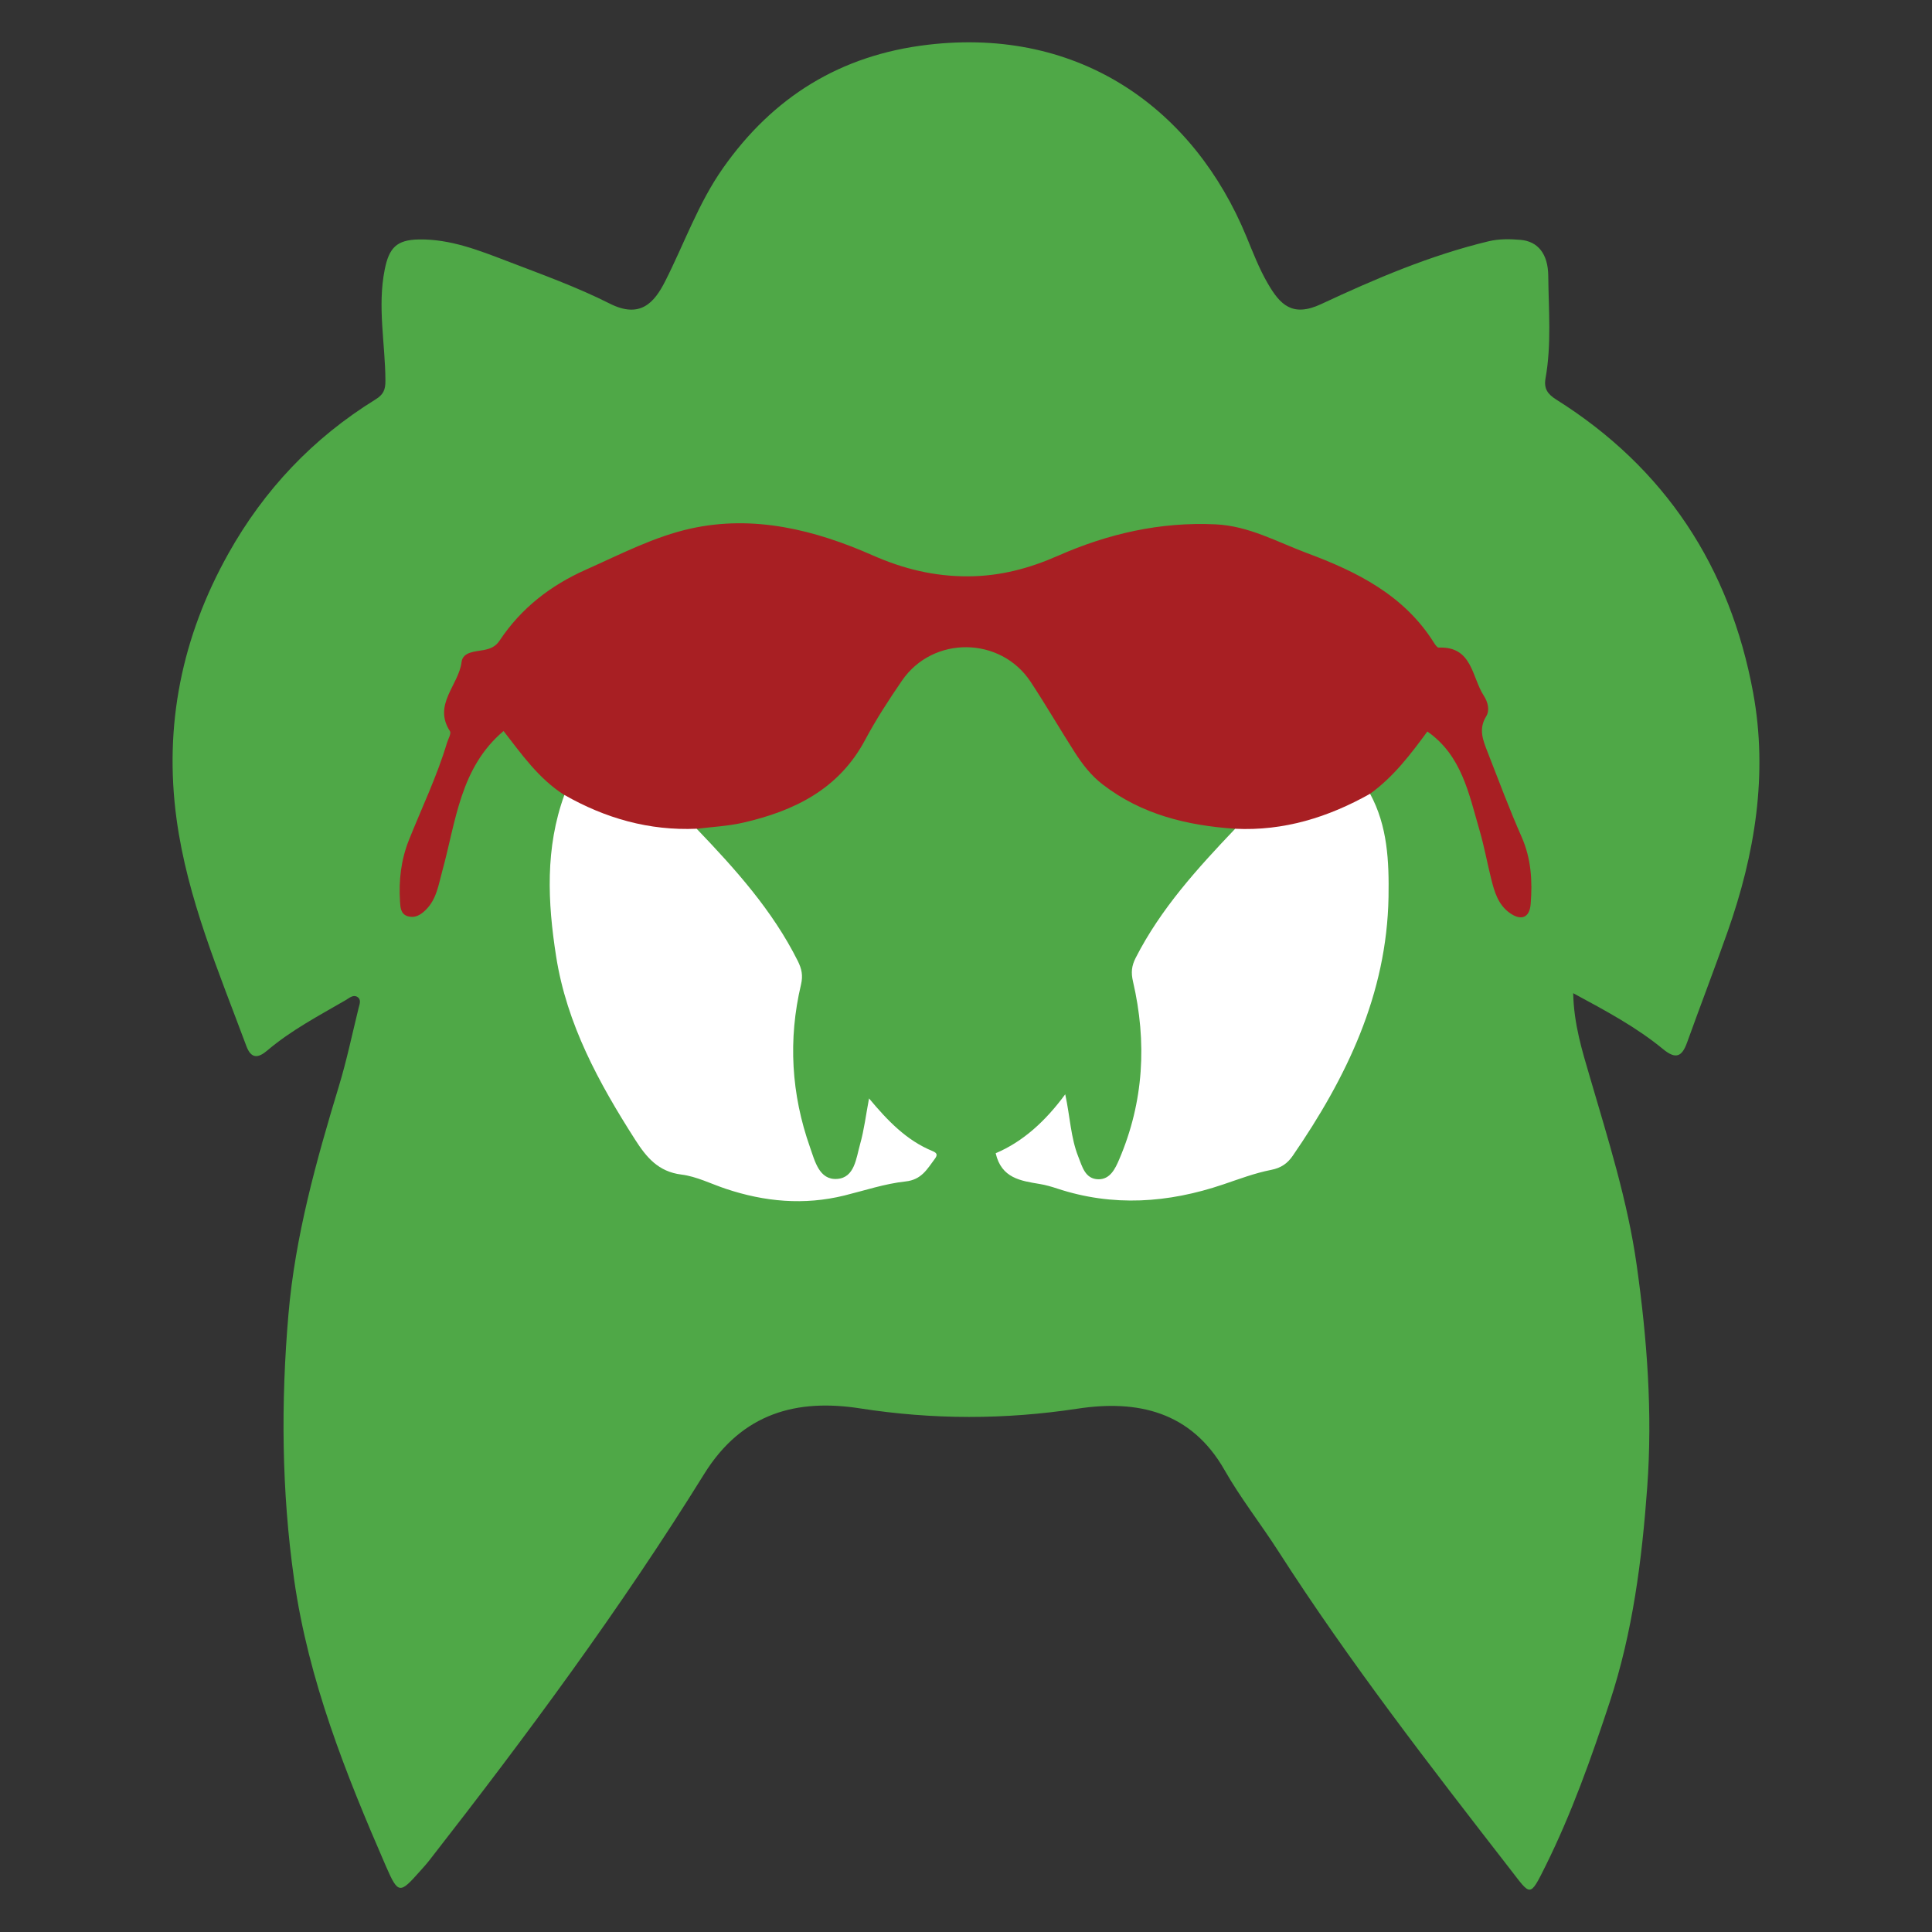 <?xml version="1.0" encoding="utf-8"?>
<!-- Generator: Adobe Illustrator 25.0.0, SVG Export Plug-In . SVG Version: 6.00 Build 0)  -->
<svg version="1.1" id="Layer_1" xmlns="http://www.w3.org/2000/svg" xmlns:xlink="http://www.w3.org/1999/xlink" x="0px" y="0px"
	 viewBox="0 0 792 792" style="enable-background:new 0 0 792 792;" xml:space="preserve">
<rect x="0" y="0" width="792" height="792" fill="#333333" stroke="none"/>
<style type="text/css">
	.st0{fill:#4FA847;}
	.st1{fill:#A81F23;}
	.st2{fill:#FFFFFF;}
</style>
<path class="st0" d="M718.66,283.86c-9.47-51.35-36.04-91.99-80.66-120.04c-3.61-2.27-5.18-4.52-4.42-8.79
	c2.49-13.91,1.25-27.98,1.11-41.97c-0.09-9.09-4.33-14.13-11.35-14.73c-4.37-0.37-8.8-0.46-13.2,0.6
	c-23.91,5.76-46.42,15.39-68.55,25.73c-11.85,5.54-16.86,0.16-21.84-8.39c-3.55-6.08-6.11-12.77-8.81-19.31
	c-21.35-51.79-67.72-86.03-130.62-78.61c-35.77,4.22-63.45,21.36-84.01,50.67c-10.07,14.35-15.8,30.85-23.64,46.3
	c-4.47,8.82-10.27,15.41-22.7,9.14c-13.5-6.81-27.87-11.97-42.03-17.4c-11.64-4.45-23.32-9.09-36.14-8.9
	c-9.26,0.13-12.32,3.47-14.1,12.39c-3.04,15.29,0.25,30.41,0.3,45.6c0.01,3.66-0.85,5.62-4.06,7.6
	c-25.6,15.8-45.67,37.02-60.34,63.23c-19,33.95-26.48,70.35-21.2,108.94c4.44,32.44,17.27,62.43,28.57,92.84
	c2.01,5.4,4.85,5.07,8.64,1.85c9.78-8.3,21.11-14.23,32.12-20.63c1.44-0.84,3.02-2.34,4.72-1.32c1.83,1.1,0.92,3.09,0.53,4.68
	c-2.62,10.66-4.87,21.45-8.06,31.94c-9.3,30.65-17.92,61.51-20.67,93.48c-3.12,36.24-2.84,72.46,2.32,108.72
	c5.9,41.42,21.14,79.6,37.6,117.47c5.09,11.71,5.74,11.44,14.04,2.09c1.3-1.47,2.64-2.92,3.84-4.47
	c39.87-51.1,78.42-103.21,112.59-158.28c15.68-25.27,38.25-30.92,63.9-26.94c30,4.66,59.33,4.66,89.27,0.11
	c24.3-3.69,46.45,1.03,60.19,25.19c6.53,11.48,14.79,21.96,21.94,33.1c29.2,45.5,62.3,88.18,95.39,130.83
	c8.15,10.5,7.72,11.49,14.2-1.55c10.76-21.67,18.85-44.47,26.41-67.43c9.39-28.53,13.14-58.01,15.32-87.86
	c2.23-30.57-0.05-60.82-4.3-91.02c-3.72-26.43-11.78-51.78-19.24-77.31c-3.12-10.66-6.52-21.46-6.81-34.26
	c13.42,7.25,25.88,13.91,36.82,22.91c5.25,4.32,7.76,3.18,9.87-2.69c5.45-15.15,11.24-30.18,16.59-45.36
	C719.44,350.16,724.83,317.29,718.66,283.86z"/>
<path class="st1" d="M623.78,343.11c-5.04-11.44-9.43-23.17-13.97-34.83c-1.84-4.73-3.82-9.37-0.57-14.62
	c1.52-2.45,0.76-5.8-0.96-8.44c-4.99-7.65-4.64-20.31-18.5-19.75c-0.64,0.03-1.48-1.24-1.99-2.05
	c-12.23-19.47-31.57-29.09-52.02-36.69c-12.25-4.56-23.78-11.15-37.53-11.79c-22.67-1.05-43.96,3.84-64.44,12.85
	c-11.84,5.22-23.73,8.41-36.92,8.47c-13.92,0.06-26.54-3.05-39.12-8.6c-23.78-10.48-48.74-16.69-74.59-10.99
	c-14.92,3.29-28.86,10.57-42.94,16.84c-14.53,6.46-26.57,15.77-35.4,29.05c-1.64,2.47-3.66,3.36-6.57,3.92
	c-3.39,0.65-8.52,0.66-9.05,4.93c-1.17,9.49-11.84,17.41-4.75,28.34c0.61,0.95-0.75,3.2-1.24,4.83
	c-4.09,13.67-10.29,26.52-15.57,39.73c-3.28,8.2-4.22,16.62-3.67,25.29c0.15,2.4,0.28,5.17,3.24,6.02c2.9,0.83,5.18-0.54,7.25-2.56
	c4.53-4.41,5.28-10.37,6.84-16.02c5.61-20.27,7.22-42.26,25.12-57.37c7.28,9.34,14.32,19.5,24.91,26.23c1.11,2.28,2.78,4,5.02,5.22
	c11.81,6.41,24.1,11.13,37.84,10.74c3.9-0.11,7.93,0.5,11.37-2.1c6.32-0.8,12.76-1.08,18.94-2.49c21.01-4.8,39.31-13.67,50.11-33.91
	c4.5-8.43,9.75-16.51,15.17-24.4c12.7-18.46,40.43-18.12,52.74,0.59c6.21,9.44,11.89,19.22,17.98,28.74
	c3.17,4.95,6.67,9.54,11.5,13.27c16.06,12.39,34.63,16.83,54.3,18.19c0.92,0.87,2.02,1.44,3.25,1.61
	c17.9,2.44,33.95-2.86,49.1-11.84c1.54-0.91,2.32-2.49,2.96-4.11c9.72-6.97,16.78-16.4,23.51-25.54
	c14.1,9.83,17.02,25.54,21.37,40.44c1.92,6.59,3.15,13.38,4.81,20.04c1.32,5.27,2.83,10.52,7.6,13.91c4.7,3.34,8.14,1.96,8.57-3.7
	C628.23,361.18,627.71,352.02,623.78,343.11z"/>
<path class="st2" d="M561.65,325.4c-17.17,9.65-35.38,15.31-55.31,14.34c-15.43,16.23-30.49,32.73-40.79,52.94
	c-1.67,3.28-1.95,5.99-1.09,9.68c5.76,24.84,4.46,49.28-5.65,72.91c-1.6,3.75-3.7,8.26-8.58,8.16c-5.42-0.1-6.6-5.26-8.2-9.27
	c-3.1-7.79-3.34-16.25-5.35-25.57c-8.15,11.09-17.44,19.5-28.51,24.16c2.34,10.25,10.25,11.32,18.09,12.62
	c2.41,0.4,4.79,1.09,7.12,1.86c22.88,7.56,45.5,5.94,68.01-1.67c6.51-2.2,13-4.67,19.71-5.98c4.09-0.8,6.68-2.65,8.83-5.76
	c22.05-32.06,38.58-66.18,39.28-106.12C569.44,353.14,568.85,338.66,561.65,325.4z M382.28,471.87
	c-10.7-4.39-18.45-12.5-26.03-21.59c-1.29,6.8-2.01,12.9-3.66,18.74c-1.62,5.7-2.2,13.77-9.44,14.27
	c-7.34,0.51-9.12-7.39-11.08-12.93c-7.72-21.82-9.04-44.17-3.71-66.73c0.88-3.74,0.29-6.48-1.32-9.7
	c-10.36-20.73-25.63-37.67-41.46-54.2c-19.47,0.85-37.42-4.26-54.22-13.86c-7.91,21.72-6.87,43.95-3.38,66.21
	c4.35,27.76,17.49,51.8,32.38,75.1c4.64,7.25,9.49,13.14,18.99,14.32c6.2,0.77,12.13,3.81,18.18,5.83
	c15.96,5.34,32.12,6.82,48.62,2.75c8.34-2.06,16.62-4.85,25.09-5.76c6.57-0.71,8.83-5.07,11.97-9.25
	C384.48,473.38,384.07,472.61,382.28,471.87z"/>
</svg>
